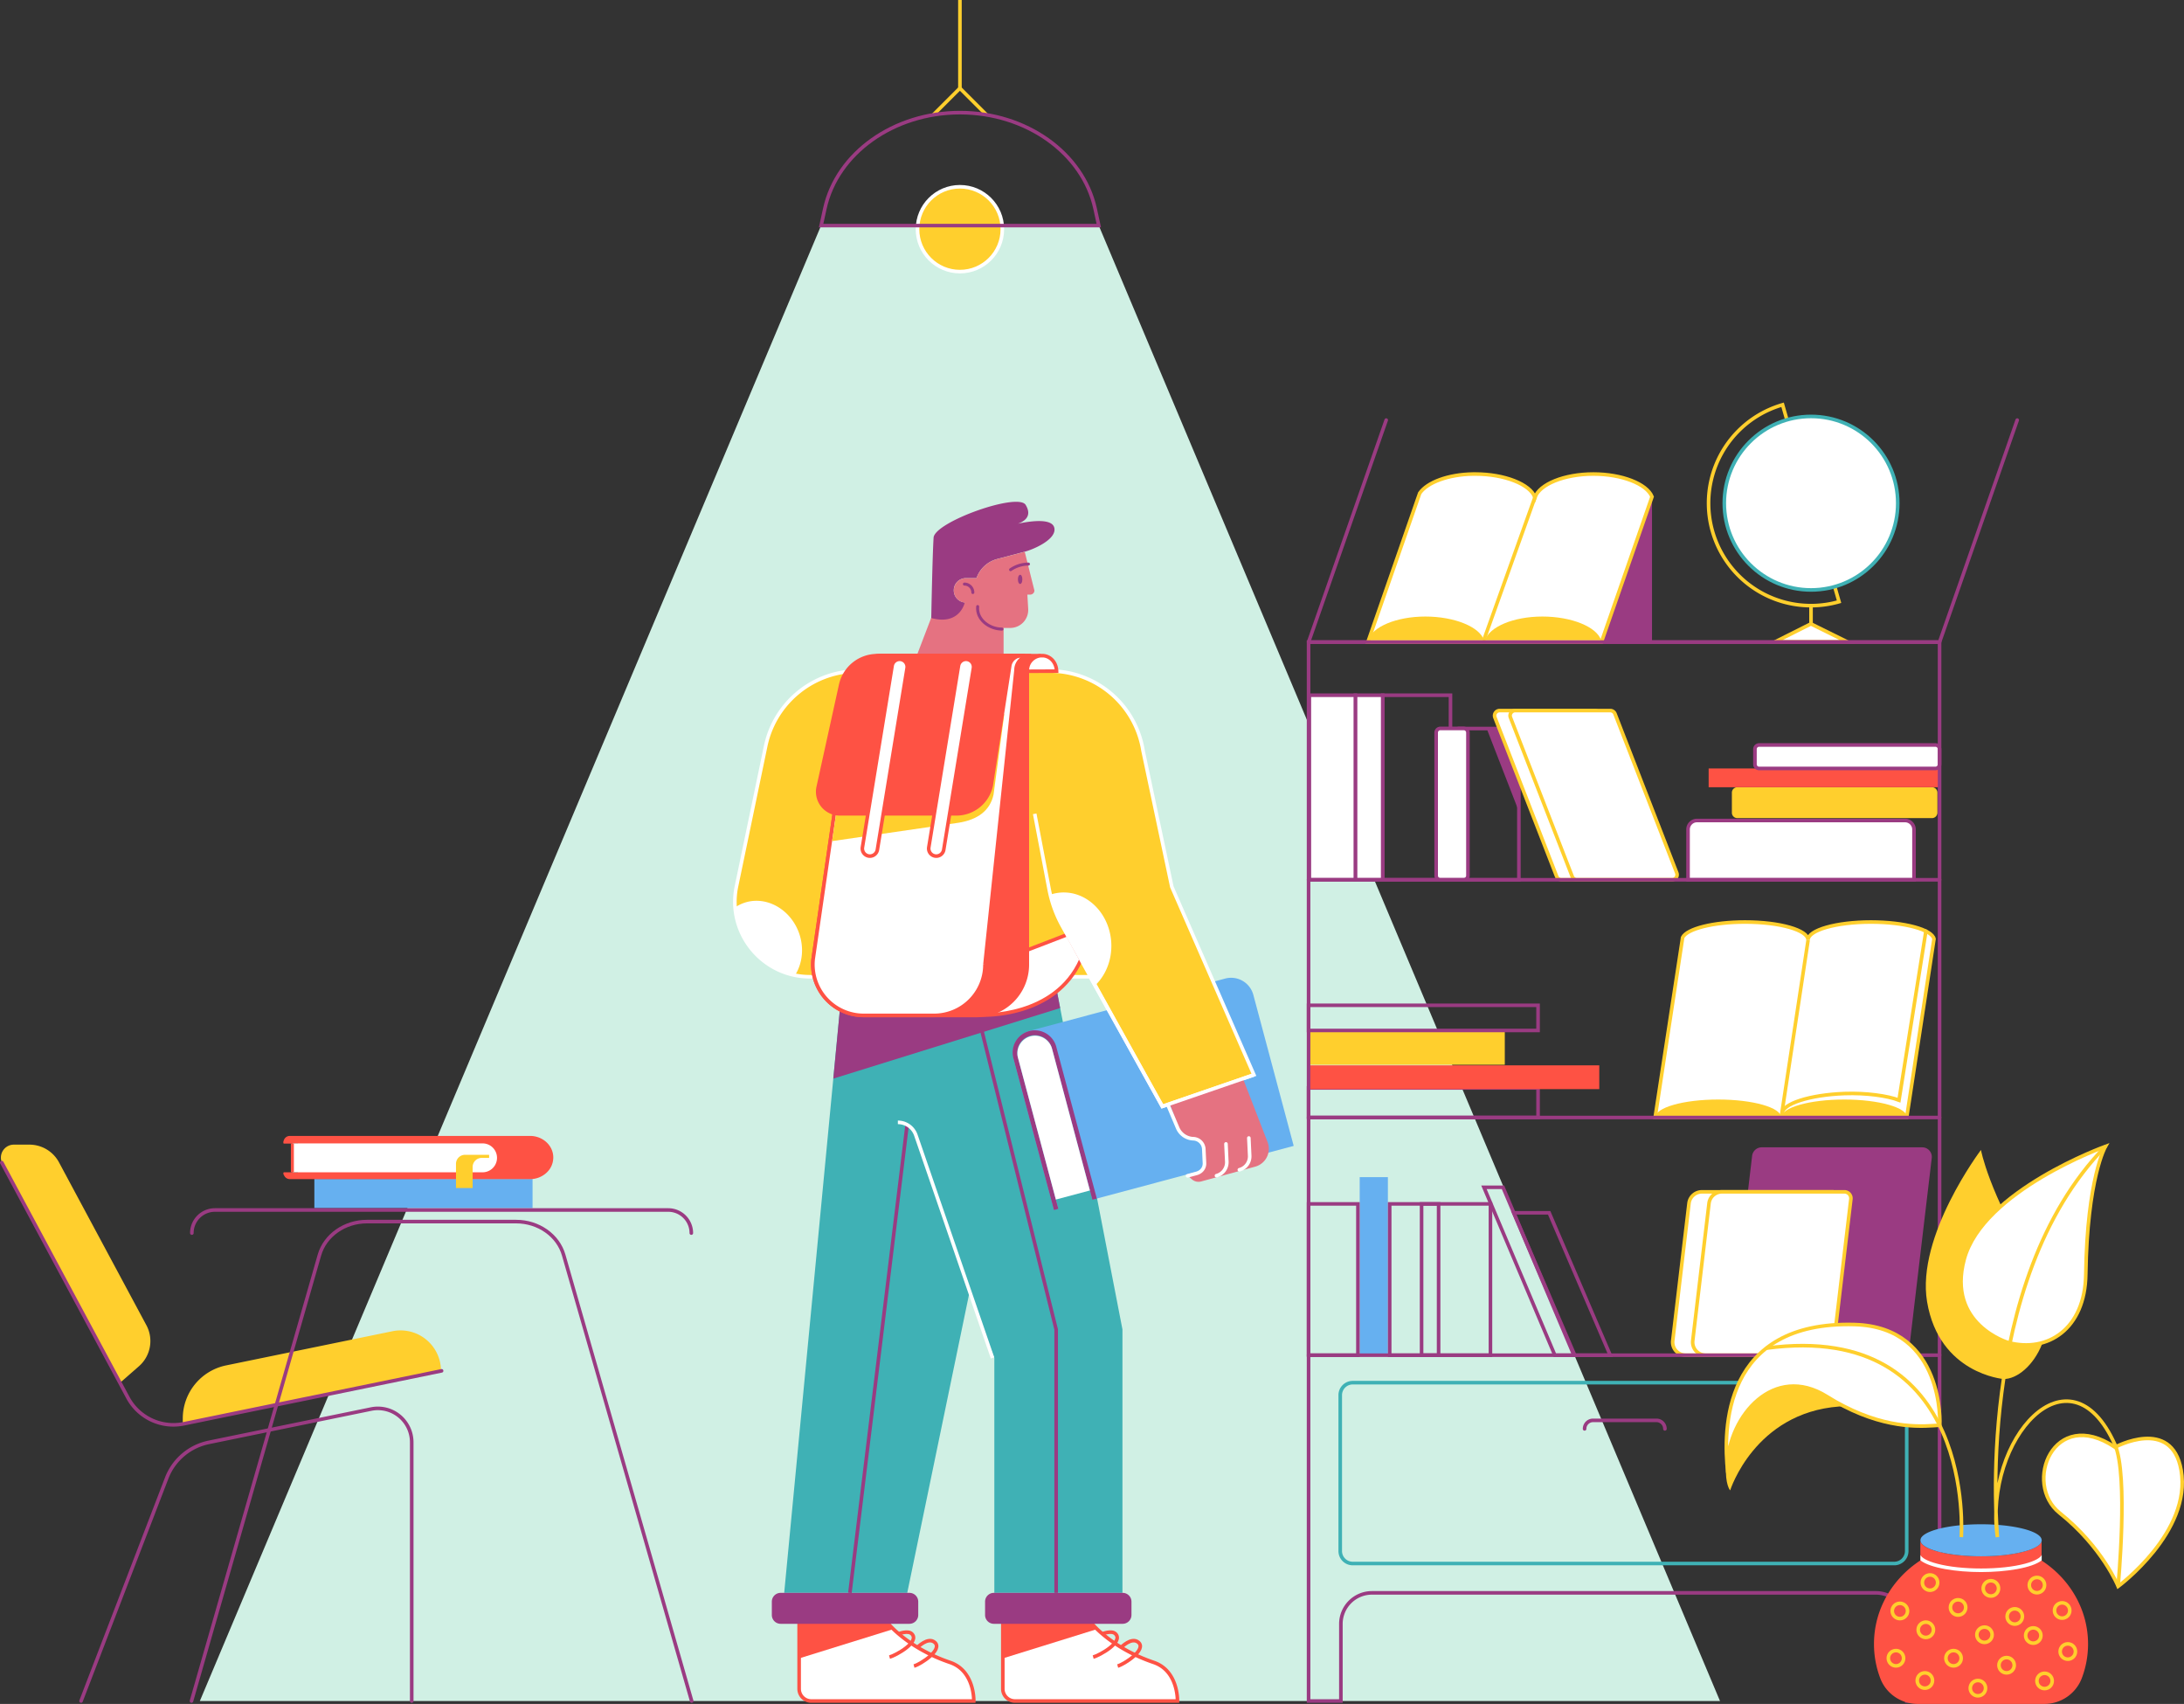 <svg xmlns="http://www.w3.org/2000/svg" width="3656.43" height="2851.9" viewBox="0 0 3656.43 2851.9"><rect x="0" y="0" width="3656.43" height="2851.9" fill="#333333" stroke="none"/><g id="Layer_2" data-name="Layer 2"><g id="Слой_1" data-name="Слой 1"><g id="LAMP"><polygon points="2879.6 2847 334.6 2847 1374.6 377.6 1839.6 377.6 2879.6 2847" fill="#d0f0e4"/><polyline points="1563 191.8 1607.1 147.7 1651.2 191.8" fill="none" stroke="#ffcf2d" stroke-miterlimit="10" stroke-width="6"/><line x1="1607.1" y1="147.7" x2="1607.1" fill="none" stroke="#ffcf2d" stroke-miterlimit="10" stroke-width="6"/><circle cx="1607.1" cy="383.6" r="71" fill="#ffcf2d" stroke="#fff" stroke-miterlimit="10" stroke-width="6"/><path d="M1839.6,377.6H1374.7l6.2-28.3c20.4-93.2,115.5-160.8,226.3-160.8,55.4,0,106.9,16.9,147,45.4s69,68.7,79.2,115.3Z" fill="none" stroke="#9a3b82" stroke-linecap="round" stroke-miterlimit="10" stroke-width="6"/></g><g id="BOOKSHELF"><rect x="2276.4" y="1970.2" width="47.2" height="298" fill="#66b0f0"/><path d="M3180.7,2268.2H2912a16,16,0,0,1-16-18l37.4-315.7a16.18,16.18,0,0,1,16-14.2h268.7a16,16,0,0,1,16,18L3196.7,2254A16.18,16.18,0,0,1,3180.7,2268.2Z" fill="#9a3b82"/><path d="M3034.3,2268.2H2822.1a21.79,21.79,0,0,1-21.6-24.3l27.2-229.9a21.82,21.82,0,0,1,21.6-19.2h217.3Z" fill="#fff" stroke="#ffcf2d" stroke-miterlimit="10" stroke-width="6"/><path d="M3058.1,2268.2H2855.6a21.79,21.79,0,0,1-21.6-24.3l27.2-229.9a21.82,21.82,0,0,1,21.6-19.2h205.1a10.89,10.89,0,0,1,10.8,12.2l-29.8,251.5A10.84,10.84,0,0,1,3058.1,2268.2Z" fill="#fff" stroke="#ffcf2d" stroke-miterlimit="10" stroke-width="6"/><rect x="2326.6" y="2015" width="81.9" height="253.2" fill="none" stroke="#9a3b82" stroke-linecap="round" stroke-miterlimit="10" stroke-width="6"/><rect x="2380" y="2015" width="115.3" height="253.2" fill="none" stroke="#9a3b82" stroke-linecap="round" stroke-miterlimit="10" stroke-width="6"/><polygon points="2635 2268.2 2603.1 2268.2 2484.4 1987.2 2516.3 1987.2 2635 2268.2" fill="none" stroke="#9a3b82" stroke-linecap="round" stroke-miterlimit="10" stroke-width="6"/><polygon points="2695.8 2268.2 2636.4 2268.2 2534.2 2029.9 2593.6 2029.9 2695.8 2268.2" fill="none" stroke="#9a3b82" stroke-linecap="round" stroke-miterlimit="10" stroke-width="6"/><rect x="2190.8" y="2015" width="82.6" height="253.2" fill="none" stroke="#9a3b82" stroke-linecap="round" stroke-miterlimit="10" stroke-width="6"/><rect x="2190.8" y="1820.9" width="384.2" height="49.4" fill="none" stroke="#9a3b82" stroke-linecap="round" stroke-miterlimit="10" stroke-width="6"/><rect x="2190.8" y="1783.1" width="486.7" height="39.8" fill="#fe5244"/><rect x="2190.8" y="1725.7" width="328.5" height="56.4" fill="#ffcf2d"/><rect x="2190.8" y="1682.6" width="384.2" height="42.1" fill="none" stroke="#9a3b82" stroke-linecap="round" stroke-miterlimit="10" stroke-width="6"/><path d="M3237.9,1571.6l-.3,1.7-45.4,297H2771l45.4-297,.6-4.2c7.2-14.6,51.2-25.9,104.5-25.9,58.3,0,105.5,13.5,105.5,30.1,0-16.6,47.2-30.1,105.5-30.1C3188.8,1543.3,3234.7,1555.8,3237.9,1571.6Z" fill="#fff" stroke="#ffcf2d" stroke-miterlimit="10" stroke-width="6"/><line x1="2982.1" y1="1870.4" x2="3027.1" y2="1573.4" fill="none" stroke="#ffcf2d" stroke-miterlimit="10" stroke-width="6"/><path d="M2982.1,1870.4c0-16.6-47.2-30.1-105.5-30.1s-105.5,13.5-105.5,30.1Z" fill="#ffcf2d"/><path d="M3193.1,1870.4c0-16.6-47.2-30.1-105.5-30.1s-105.5,13.5-105.5,30.1Z" fill="#ffcf2d"/><path d="M2983.7,1864.1c-.6-16.6,46.1-31.7,104.4-33.8,36.4-1.3,72.3,3.8,91.2,11.1l45-282.9" fill="none" stroke="#ffcf2d" stroke-linecap="round" stroke-miterlimit="10" stroke-width="6"/><path d="M3204.3,1472.5H2826.1v-84.2a15,15,0,0,1,15-15h348.3a15,15,0,0,1,15,15v84.2Z" fill="#fff" stroke="#9a3b82" stroke-linecap="round" stroke-miterlimit="10" stroke-width="6"/><path d="M3234.5,1369.3H2908.6a9.07,9.07,0,0,1-9.1-9.1v-33.5a9.07,9.07,0,0,1,9.1-9.1h325.9a9.07,9.07,0,0,1,9.1,9.1v33.5A9.13,9.13,0,0,1,3234.5,1369.3Z" fill="#ffcf2d"/><rect x="2860.6" y="1286.2" width="386.6" height="31.4" fill="#fe5244"/><path d="M3240.2,1286.2H2945.1a7,7,0,0,1-7-7v-25.3a7,7,0,0,1,7-7h295.1a7,7,0,0,1,7,7v25.3A7,7,0,0,1,3240.2,1286.2Z" fill="#fff" stroke="#9a3b82" stroke-linecap="round" stroke-miterlimit="10" stroke-width="6"/><rect x="2314.9" y="1163.6" width="113.5" height="308.9" fill="none" stroke="#9a3b82" stroke-linecap="round" stroke-miterlimit="10" stroke-width="6"/><rect x="2269.1" y="1163.6" width="45.8" height="308.9" fill="#fff" stroke="#9a3b82" stroke-linecap="round" stroke-miterlimit="10" stroke-width="6"/><rect x="2192.1" y="1163.6" width="77" height="308.9" fill="#fff" stroke="#9a3b82" stroke-linecap="round" stroke-miterlimit="10" stroke-width="6"/><rect x="2443.4" y="1219.4" width="99.5" height="253.2" fill="none" stroke="#9a3b82" stroke-linecap="round" stroke-miterlimit="10" stroke-width="6"/><path d="M2450.6,1472.5h-39.2a7,7,0,0,1-7-7V1226.2a7,7,0,0,1,7-7h39.2a7,7,0,0,1,7,7v239.3A7.09,7.09,0,0,1,2450.6,1472.5Z" fill="#fff" stroke="#9a3b82" stroke-linecap="round" stroke-miterlimit="10" stroke-width="6"/><polygon points="2542.9 1219.4 2542.9 1358.2 2489 1219.4 2542.9 1219.4" fill="#9a3b82"/><path d="M2773.3,1472.5H2614.1a8.49,8.49,0,0,1-7.9-5.4l-103.4-266.2a8.47,8.47,0,0,1,7.9-11.6h159.2a8.49,8.49,0,0,1,7.9,5.4l103.4,266.2A8.47,8.47,0,0,1,2773.3,1472.5Z" fill="#fff" stroke="#ffcf2d" stroke-miterlimit="10" stroke-width="6"/><path d="M2799.3,1472.5H2640.1a8.49,8.49,0,0,1-7.9-5.4l-103.4-266.2a8.47,8.47,0,0,1,7.9-11.6h159.2a8.49,8.49,0,0,1,7.9,5.4l103.4,266.2A8.47,8.47,0,0,1,2799.3,1472.5Z" fill="#fff" stroke="#ffcf2d" stroke-miterlimit="10" stroke-width="6"/><path d="M3078.9,1007.1a171.44,171.44,0,0,1-94.5-329.6Z" fill="none" stroke="#ffcf2d" stroke-miterlimit="10" stroke-width="6"/><line x1="3032" y1="1013.6" x2="3032" y2="1074.7" fill="none" stroke="#ffcf2d" stroke-miterlimit="10" stroke-width="6"/><circle cx="3032" cy="842.2" r="145.2" fill="#fff" stroke="#3fb1b5" stroke-miterlimit="10" stroke-width="6"/><polygon points="3092.7 1074.3 2971.8 1074.3 3031.8 1044.2 3092.7 1074.3" fill="#fff" stroke="#ffcf2d" stroke-miterlimit="10" stroke-width="6"/><path d="M3247.2,1074.7V2847h-54.7V2718a52,52,0,0,0-52-52H2296.9a52,52,0,0,0-52,52v129h-54.1V1074.7Z" fill="none" stroke="#9a3b82" stroke-linecap="round" stroke-miterlimit="10" stroke-width="6"/><path d="M3171.3,2616.9H2264.7a20.89,20.89,0,0,1-20.9-20.9V2335.1a20.89,20.89,0,0,1,20.9-20.9h906.6a20.89,20.89,0,0,1,20.9,20.9V2596A20.89,20.89,0,0,1,3171.3,2616.9Z" fill="none" stroke="#3fb1b5" stroke-miterlimit="10" stroke-width="6"/><polygon points="2765.8 831.3 2765.8 1074.7 2680.6 1074.7 2765.8 831.3" fill="#9a3b82"/><path d="M2765.8,831.3l-.6,1.8-84.1,241.6h-391l84.1-241.6,2.7-7.7h0c12.6-18.1,47.5-31.3,89.1-32h4c48.6,0,91.9,16.9,99.8,39.1,7.8-22.2,49.2-39.1,97.8-39.1C2715.2,793.4,2756.9,809.7,2765.8,831.3Z" fill="#fff" stroke="#ffcf2d" stroke-miterlimit="10" stroke-width="6"/><line x1="2569.7" y1="832.5" x2="2484.8" y2="1069.7" fill="none" stroke="#ffcf2d" stroke-linecap="round" stroke-miterlimit="10" stroke-width="6"/><path d="M2484.6,1071.7H2290.1c7.2-22.5,47.6-39.8,96.2-39.8C2435.1,1031.9,2477.4,1049.2,2484.6,1071.7Z" fill="#ffcf2d"/><path d="M2680.6,1071.7H2486.1c7.2-22.5,47.6-39.8,96.2-39.8C2631.1,1031.9,2673.4,1049.2,2680.6,1071.7Z" fill="#ffcf2d"/><path d="M2652.9,2391.5a14.19,14.19,0,0,1,14.2-14.2h106.1a14.19,14.19,0,0,1,14.2,14.2" fill="none" stroke="#9a3b82" stroke-linecap="round" stroke-miterlimit="10" stroke-width="6"/><line x1="2190.8" y1="1870.4" x2="3247.2" y2="1870.4" fill="none" stroke="#9a3b82" stroke-linecap="round" stroke-miterlimit="10" stroke-width="6"/><line x1="2190.8" y1="1472.5" x2="3247.2" y2="1472.5" fill="none" stroke="#9a3b82" stroke-linecap="round" stroke-miterlimit="10" stroke-width="6"/><line x1="2190.8" y1="2268.2" x2="3247.2" y2="2268.2" fill="none" stroke="#9a3b82" stroke-linecap="round" stroke-miterlimit="10" stroke-width="6"/><polyline points="2320.8 703.1 2190.8 1074.7 3247.2 1074.7 3377.2 703.1" fill="none" stroke="#9a3b82" stroke-linecap="round" stroke-linejoin="round" stroke-width="6"/></g><g id="PLANT"><path d="M3495.8,2751.6a161,161,0,0,1-10.5,57.3,67.12,67.12,0,0,1-62.9,43H3210.7c-27.8,0-53-17-62.8-43a161,161,0,0,1-10.5-57.3c0-58,30.7-109.2,77.6-139.8V2578c0,14.8,45.5,26.8,101.5,26.8s101.5-12,101.5-26.8v33.9C3465.1,2642.4,3495.8,2693.6,3495.8,2751.6Z" fill="#fe5244"/><path d="M3418.2,2602.6v9c-16.1,12.8-59.9,19.6-101.5,19.6s-85.4-6.8-101.5-19.6v-9c1.9,4.3,10,9.9,28,14.6,19.6,5.2,45.7,8,73.5,8s53.9-2.8,73.5-8C3408.2,2612.4,3416.2,2606.8,3418.2,2602.6Z" fill="#fff"/><path d="M3418.2,2578c0,14.8-45.5,26.8-101.5,26.8s-101.5-12-101.5-26.8a8.83,8.83,0,0,1,2.1-5.5c9.6-12.1,50.4-21.3,99.4-21.3s89.8,9.1,99.4,21.3A9.46,9.46,0,0,1,3418.2,2578Z" fill="#66b0f0"/><circle cx="3180.8" cy="2696.3" r="12.8" fill="none" stroke="#ffcf2d" stroke-miterlimit="10" stroke-width="6"/><circle cx="3224.2" cy="2727.8" r="12.8" fill="none" stroke="#ffcf2d" stroke-miterlimit="10" stroke-width="6"/><circle cx="3278.2" cy="2690.4" r="12.8" fill="none" stroke="#ffcf2d" stroke-miterlimit="10" stroke-width="6"/><circle cx="3270.6" cy="2775.4" r="12.8" fill="none" stroke="#ffcf2d" stroke-miterlimit="10" stroke-width="6"/><circle cx="3222.6" cy="2812.7" r="12.8" fill="none" stroke="#ffcf2d" stroke-miterlimit="10" stroke-width="6"/><circle cx="3174.2" cy="2775.4" r="12.8" fill="none" stroke="#ffcf2d" stroke-miterlimit="10" stroke-width="6"/><circle cx="3231.2" cy="2648.8" r="12.8" fill="none" stroke="#ffcf2d" stroke-miterlimit="10" stroke-width="6"/><path d="M3333.1,2645.7a12.8,12.8,0,1,1-12.8,12.8A12.8,12.8,0,0,1,3333.1,2645.7Z" fill="none" stroke="#ffcf2d" stroke-miterlimit="10" stroke-width="6"/><circle cx="3322.4" cy="2736.1" r="12.8" fill="none" stroke="#ffcf2d" stroke-miterlimit="10" stroke-width="6"/><circle cx="3359.4" cy="2787.1" r="12.8" fill="none" stroke="#ffcf2d" stroke-miterlimit="10" stroke-width="6"/><circle cx="3311.4" cy="2825.5" r="12.8" fill="none" stroke="#ffcf2d" stroke-miterlimit="10" stroke-width="6"/><circle cx="3373.1" cy="2705.5" r="12.8" fill="none" stroke="#ffcf2d" stroke-miterlimit="10" stroke-width="6"/><circle cx="3410.2" cy="2653" r="12.8" fill="none" stroke="#ffcf2d" stroke-miterlimit="10" stroke-width="6"/><circle cx="3452.4" cy="2695.5" r="12.8" fill="none" stroke="#ffcf2d" stroke-miterlimit="10" stroke-width="6"/><circle cx="3404.1" cy="2737.4" r="12.8" fill="none" stroke="#ffcf2d" stroke-miterlimit="10" stroke-width="6"/><circle cx="3461.9" cy="2764.2" r="12.8" fill="none" stroke="#ffcf2d" stroke-miterlimit="10" stroke-width="6"/><circle cx="3423" cy="2813.4" r="12.8" fill="none" stroke="#ffcf2d" stroke-miterlimit="10" stroke-width="6"/><path d="M3540.9,2422.2s95-51.3,110.7,38.3c18.2,103.5-105.4,194.6-105.4,194.6s-26.6-65.9-97.9-122.7C3386.6,2483.3,3437.8,2353.1,3540.9,2422.2Z" fill="#fff" stroke="#ffcf2d" stroke-miterlimit="10" stroke-width="6"/><path d="M3354.4,2308.1c45.1.4,109.9-91.2,48.7-191.7-73.9-121.4-86.6-191.7-86.6-191.7s-108.7,143.8-90.2,254.1C3246.6,2299.6,3354.4,2308.1,3354.4,2308.1Z" fill="#ffcf2d"/><path d="M3362.2,2247.1c65.9,17.4,128.5-22.7,129.8-114.1,2.3-161.6,32.9-214.2,32.9-214.2s-205.3,73.9-236.4,188.7C3258.9,2216.9,3362.2,2247.1,3362.2,2247.1Z" fill="#fff" stroke="#ffcf2d" stroke-miterlimit="10" stroke-width="6"/><path d="M3086.8,2353.5c-2.4.2-4.9.4-7.6.6-141.8,10.6-182.6,140.4-182.6,140.4s-8.7-9.4-6.9-41.9c3.4-83.8,80.5-170.4,168.5-115.4C3068,2343.4,3077.6,2348.7,3086.8,2353.5Z" fill="#ffcf2d"/><path d="M3247.6,2385.4c-25,1.6-82.1,8.5-160.8-31.9-9.2-4.7-18.8-10.1-28.6-16.3-88-55-163.1,31.6-166.5,115.4-.2,4.1.8,8.2,1,12.2-8.3-72.8-8.1-254,212.2-247.9C3256.3,2221.3,3247.6,2385.4,3247.6,2385.4Z" fill="#fff" stroke="#ffcf2d" stroke-miterlimit="10" stroke-width="6"/><path d="M3283.6,2572.7s26.1-363.7-326.6-316.2" fill="none" stroke="#ffcf2d" stroke-miterlimit="10" stroke-width="6"/><path d="M3524.9,1918.8c-222.2,227-180.8,653.9-180.8,653.9-23.4-163.3,120.2-325.6,196.7-154.8,22.8,50.8,5.3,237.1,5.3,237.1" fill="none" stroke="#ffcf2d" stroke-miterlimit="10" stroke-width="6"/></g><g id="CHAIR_TABLE" data-name="CHAIR &amp; TABLE"><g id="CHAIR"><path d="M232.5,2286.8l-29.8,26.1a110,110,0,0,1-12.8-18.9L4.1,1947.8a21.7,21.7,0,0,1,19.1-32h26a56.18,56.18,0,0,1,49.6,29.7l146.1,272.2A56,56,0,0,1,232.5,2286.8Z" fill="#ffcf2d"/><path d="M738.3,2294.4h0L306,2383.2v-9a90.78,90.78,0,0,1,72.5-88.9L657,2228.1A67.71,67.71,0,0,1,738.3,2294.4Z" fill="#ffcf2d"/><path d="M689.3,2847V2413.9a56.66,56.66,0,0,0-68.1-55.5l-271.5,55.7a96.32,96.32,0,0,0-70.7,60L135.7,2847" fill="none" stroke="#9a3b82" stroke-linecap="round" stroke-miterlimit="10" stroke-width="6"/><path d="M3,1945.9l211.1,393.3a86.43,86.43,0,0,0,93.6,43.8l431.6-88.6" fill="none" stroke="#9a3b82" stroke-linecap="round" stroke-miterlimit="10" stroke-width="6"/></g><g id="BOOKS"><rect x="526.3" y="1973.2" width="365.3" height="48.8" fill="#66b0f0"/><path d="M825,1920.2c4.4,4.1,7.1,11.5,7.1,17.7,0,12.4-10.8,25.1-24.2,25.1H474.7a10.5,10.5,0,0,0,10.5,10.5H887.3a40.29,40.29,0,0,0,27.6-10.6,34.58,34.58,0,0,0,11.4-25.6c0-20-17.5-36.1-39-36.1H485.2a10.5,10.5,0,0,0-10.5,10.5v1.9H807.9A25.89,25.89,0,0,1,825,1920.2Z" fill="#fe5244"/><path d="M498.8,1913.7v48.4h-24v4H809.1a28,28,0,0,0,10.5-2h0a27.52,27.52,0,0,0,9.4-6.2,28.21,28.21,0,0,0-19.9-48.2H474.8v4Z" fill="#fe5244"/><path d="M489.5,1913.7v48.4H807.9a24.2,24.2,0,0,0,0-48.4Z" fill="#fff"/><line x1="489.5" y1="1913.7" x2="489.5" y2="1962.1" fill="none" stroke="#fe5244" stroke-miterlimit="10" stroke-width="5"/><path d="M763.4,1948v40.4h27.9v-35.2a15.19,15.19,0,0,1,15.2-15.2h12.4v-5.2H778.5A15.24,15.24,0,0,0,763.4,1948Z" fill="#ffcf2d"/></g><g id="TABLE"><path d="M321.2,2063.8a38.62,38.62,0,0,1,38.6-38.6h759a38.62,38.62,0,0,1,38.6,38.6" fill="none" stroke="#9a3b82" stroke-linecap="round" stroke-miterlimit="10" stroke-width="6"/><path d="M1158,2847,943.7,2100.6c-9.5-33-42.2-56-79.6-56H614.4c-37.4,0-70.1,23-79.6,56L320.6,2847" fill="none" stroke="#9a3b82" stroke-linecap="round" stroke-miterlimit="10" stroke-width="6"/></g></g><g id="CHARACTER"><g id="SHOES"><path d="M1337.9,2717.8v108.8a20.36,20.36,0,0,0,20.4,20.4h272s1.6-50.5-39.8-64.6c-70.3-23.9-103.1-64.6-103.1-64.6Z" fill="#fff" stroke="#fe5244" stroke-miterlimit="10" stroke-width="6"/><path d="M1489.2,2773.5c11.1-3.1,51.1-25.2,37.4-38.9-6.5-6.5-22.1,0-22.1,0" fill="none" stroke="#fe5244" stroke-miterlimit="10" stroke-width="6"/><path d="M1530.2,2788.5c11.1-3.1,49.5-27.8,34.4-39.9-11.4-9.2-28.5,8.6-28.5,8.6" fill="none" stroke="#fe5244" stroke-miterlimit="10" stroke-width="6"/><path d="M1495.8,2726.6l-157.9,49.1v-57.9h149.6A101.7,101.7,0,0,0,1495.8,2726.6Z" fill="#fe5244"/><path d="M1678.9,2717.8v108.8a20.36,20.36,0,0,0,20.4,20.4h272s1.6-50.5-39.8-64.6c-70.3-23.9-103.1-64.6-103.1-64.6Z" fill="#fff" stroke="#fe5244" stroke-miterlimit="10" stroke-width="6"/><path d="M1830.2,2773.5c11.1-3.1,51.1-25.2,37.4-38.9-6.5-6.5-22.1,0-22.1,0" fill="none" stroke="#fe5244" stroke-miterlimit="10" stroke-width="6"/><path d="M1871.2,2788.5c11.1-3.1,49.5-27.8,34.4-39.9-11.4-9.2-28.5,8.6-28.5,8.6" fill="none" stroke="#fe5244" stroke-miterlimit="10" stroke-width="6"/><path d="M1836.8,2726.6l-157.9,49.1v-57.9h149.6A101.7,101.7,0,0,0,1836.8,2726.6Z" fill="#fe5244"/></g><g id="LEGS"><polygon points="1411.4 1634.8 1312.9 2666 1518.9 2666 1622.4 2166.3 1664.7 2272.8 1664.7 2666 1879.2 2666 1879.2 2225.1 1764.8 1634.8 1411.4 1634.8" fill="#3fb1b5"/><line x1="1518.7" y1="1882.5" x2="1422.9" y2="2666" fill="none" stroke="#9a3b82" stroke-miterlimit="10" stroke-width="6"/><polyline points="1768.2 2666 1768.2 2225.1 1633.8 1684.8" fill="none" stroke="#9a3b82" stroke-miterlimit="10" stroke-width="6"/><path d="M1661.7,2272.8l-128.4-372.9a31.8,31.8,0,0,0-30.1-21.4" fill="none" stroke="#fff" stroke-miterlimit="10" stroke-width="6"/><polygon points="1395.1 1805.3 1411.4 1634.8 1764.8 1634.8 1774.9 1687.2 1395.1 1805.3" fill="#9a3b82"/><path d="M1879.6,2717.8H1663.9a14.72,14.72,0,0,1-14.7-14.7v-22.4a14.72,14.72,0,0,1,14.7-14.7h215.7a14.72,14.72,0,0,1,14.7,14.7v22.4A14.79,14.79,0,0,1,1879.6,2717.8Z" fill="#9a3b82"/><path d="M1522.6,2717.8H1306.9a14.72,14.72,0,0,1-14.7-14.7v-22.4a14.72,14.72,0,0,1,14.7-14.7h215.7a14.72,14.72,0,0,1,14.7,14.7v22.4A14.79,14.79,0,0,1,1522.6,2717.8Z" fill="#9a3b82"/></g><g id="BOOK"><path d="M2098.3,1665l67.6,252.9-337,90.1-67.7-253.1a29.5,29.5,0,1,0-57,15.2l67.7,253.1-7.4,2-67.6-252.9a38.39,38.39,0,0,1,26-46.7l1.2-.3,327.2-87.5A38.53,38.53,0,0,1,2098.3,1665Z" fill="#66b0f0"/><path d="M1768.7,1753.2l67.6,252.9-7.4,2L1761.2,1755a29.5,29.5,0,1,0-57,15.2l67.7,253.1-7.4,2-67.6-252.9a37.18,37.18,0,1,1,71.8-19.2Z" fill="#9a3b82"/><path d="M1761.2,1754.9l63.5,237.6-57,15.2-63.5-237.6a29.5,29.5,0,0,1,57-15.2Z" fill="#fff"/></g><g id="SHIRT"><path d="M2099.3,1799,1946,1851.8l-121-217H1356c-79.7,0-139.3-73.3-123-151.3l48.8-234.4a158.29,158.29,0,0,1,154.9-126h320.7a158.17,158.17,0,0,1,156.2,133.1l48.3,228.2Z" fill="#ffcf2d" stroke="#fff" stroke-miterlimit="10" stroke-width="6"/><path d="M1331,1632.3a126,126,0,0,1-100.4-113.5,61,61,0,0,1,13.9-7.2c36.3-13.4,77.8,8.6,92.9,49.1C1346.7,1586.1,1343.5,1612.7,1331,1632.3Z" fill="#fff"/></g><g id="HEAD"><polygon id="NECK" points="1680.2 982.5 1680.2 1123.2 1524.9 1123.2 1560.7 1029.6 1680.2 982.5" fill="#e57281"/><path id="HAIR" d="M1715.9,923.3c-.1,0-.3.1-.4.1h0l-46.1,12.2a50.35,50.35,0,0,0-34.6,32h-17.7a20.31,20.31,0,0,0-20.3,20.3v.3a20.25,20.25,0,0,0,18.5,20.2l-.1.1s-8.2,39-56.1,25.9c0,0,1.9-102.6,3.9-134.5,1.7-26.3,141.2-76.1,154.1-54.9,11.4,18.8-1.8,27.6-13,31.5,19.8-4.2,57.2-9.8,61,6.9C1769.5,902.8,1730,919.6,1715.9,923.3Z" fill="#9a3b82"/><g id="HEAD-2" data-name="HEAD"><path d="M1724.9,995.2H1720l1.4,24a30.14,30.14,0,0,1-30,31.8h-21.6a37.73,37.73,0,0,1-37.7-37.7v-4.7h-14.9a20.31,20.31,0,0,1-20.3-20.3V988a20.31,20.31,0,0,1,20.3-20.3h17.7a50.14,50.14,0,0,1,34.6-32l46.1-12.2h0l15.8,63.3C1733,990.8,1729.2,995.2,1724.9,995.2Z" fill="#e57281"/><path d="M1636.8,1015.2c-2.1,22,19.9,37.7,40.7,37.7" fill="none" stroke="#9a3b82" stroke-linecap="round" stroke-miterlimit="10" stroke-width="5"/><path d="M1628.7,991.7a14.08,14.08,0,0,0-14.1-14.1" fill="none" stroke="#9a3b82" stroke-linecap="round" stroke-miterlimit="10" stroke-width="5"/><ellipse cx="1707.9" cy="969.7" rx="3.7" ry="7.7" fill="#9a3b82"/><path d="M1691.9,953.5a53.39,53.39,0,0,1,29.9-9.4" fill="none" stroke="#9a3b82" stroke-linecap="round" stroke-miterlimit="10" stroke-width="5"/></g></g><g id="BACKPACK"><path d="M1644.3,1698.9s122.5,5.3,165.6-93l-22.8-41.7-68.1,26.2Z" fill="#fff" stroke="#fe5244" stroke-miterlimit="10" stroke-width="6"/><path d="M1742.4,1097.4a24.56,24.56,0,0,0-22.5,24.4v492.7a85.1,85.1,0,0,1-85.1,85.1H1445.9a85.09,85.09,0,0,1-84.6-94.2v-.1l68-467.7a47,47,0,0,1,46.5-40.2Z" fill="#fe5244" stroke="#fe5244" stroke-miterlimit="10" stroke-width="6"/><path d="M1723.4,1097.4a24.6,24.6,0,0,0-15.3,7.1,24,24,0,0,0-6.9,13.9c-.1,1.1-.2,2.2-.2,3.3l-4,37.7-48,455a85.1,85.1,0,0,1-85.1,85.1H1446a85.09,85.09,0,0,1-84.6-94.2v-.1l30.7-211.4,37.3-256.3a51.76,51.76,0,0,1,1.4-6.6,46.92,46.92,0,0,1,45-33.6h247.6Z" fill="#fff" stroke="#fe5244" stroke-miterlimit="10" stroke-width="6"/><path d="M1681.3,1195.5l-17.9,134.3c-5.9,27.5-27.3,42.2-58.3,47.2l-212,30.8,30.9-212.4h257.3Z" fill="#ffcf2d"/><path d="M1715.8,1097.4h-5.3a20.14,20.14,0,0,0-19.9,16.2l-31.2,201.3a59.7,59.7,0,0,1-58.3,47.2H1406a36.94,36.94,0,0,1-36.1-44.9l37.6-170.8a62.48,62.48,0,0,1,61-49Z" fill="#fe5244" stroke="#fe5244" stroke-miterlimit="10" stroke-width="6"/><path d="M1555,1418.1l49.7-303.9a12.76,12.76,0,0,1,12.5-10.7h0a12.68,12.68,0,0,1,12.5,14.8L1580,1422.2a12.76,12.76,0,0,1-12.5,10.7h0A12.68,12.68,0,0,1,1555,1418.1Z" fill="#fff" stroke="#fe5244" stroke-miterlimit="10" stroke-width="6"/><path d="M1443.9,1418.1l49.7-303.9a12.76,12.76,0,0,1,12.5-10.7h0a12.68,12.68,0,0,1,12.5,14.8l-49.7,303.9a12.76,12.76,0,0,1-12.5,10.7h0A12.68,12.68,0,0,1,1443.9,1418.1Z" fill="#fff" stroke="#fe5244" stroke-miterlimit="10" stroke-width="6"/><path d="M1768.9,1123.3l-48.9.2v-1.7a24,24,0,0,1,7.2-17.3,24.36,24.36,0,0,1,15.3-7.1h4C1758.8,1098.4,1768.5,1108.8,1768.9,1123.3Z" fill="#fff" stroke="#fe5244" stroke-miterlimit="10" stroke-width="6"/></g><g id="HAND"><path d="M2081,1805.3l41.2,106.3a31,31,0,0,1-20.6,41l-90.5,24.8a17,17,0,0,1-15.6-3.5l-9.2-8,18.8-5a18.21,18.21,0,0,0,13.5-18.5l-2.1-21.2a18.2,18.2,0,0,0-17.6-17.4h1c-11.5-.4-22.7-7.5-27.2-18.1l-14.4-38.3Z" fill="#e57281"/><path d="M1988.2,1968l14.8-4c8.3-2.2,13.9-8.9,13.5-17.5l-1.1-23.2a18.2,18.2,0,0,0-17.6-17.4h0a29.64,29.64,0,0,1-26.2-18.1l-15.4-36.3" fill="none" stroke="#fff" stroke-linecap="round" stroke-miterlimit="10" stroke-width="6"/><path d="M2036.6,1967.8a23.27,23.27,0,0,0,17.3-23.6l-1.4-29.6" fill="none" stroke="#fff" stroke-linecap="round" stroke-miterlimit="10" stroke-width="6"/><path d="M2074.9,1957.9a23.27,23.27,0,0,0,17.3-23.6l-1.4-29.6" fill="none" stroke="#fff" stroke-linecap="round" stroke-miterlimit="10" stroke-width="6"/><path d="M1732.3,1362.1l24.2,126.6a205.82,205.82,0,0,0,22.4,61.7l167,301.4,153.3-52.8" fill="none" stroke="#fff" stroke-miterlimit="10" stroke-width="6"/><path d="M1833.6,1649.2l-54.7-98.8a211,211,0,0,1-20.5-53,72.61,72.61,0,0,1,16.3-3.4c43.2-3.8,81.5,32.5,85.6,81C1862.7,1604.4,1852,1631.5,1833.6,1649.2Z" fill="#fff"/></g></g></g></g></svg>